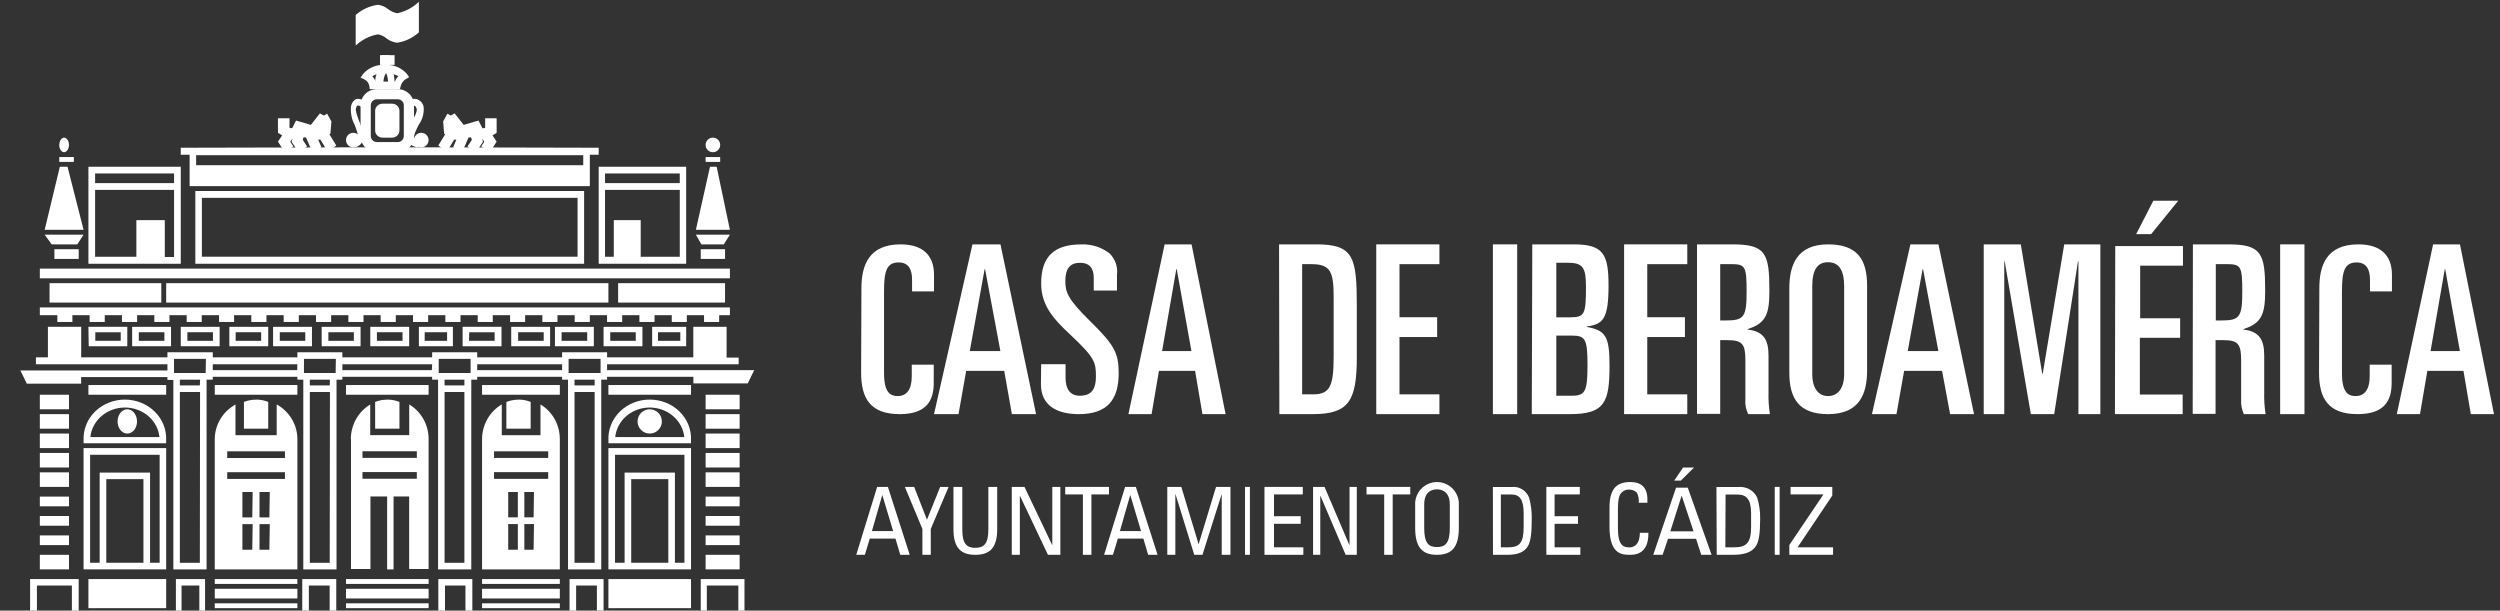 <svg width="217" height="53" viewBox="0 0 217 53" fill="none" xmlns="http://www.w3.org/2000/svg">
<rect x="0" y="0" width="217" height="53" fill="#333333" stroke="none"/>
<g clip-path="url(#clip0_3_4178)">
<path d="M74.771 25.023C74.771 23.003 75.438 21.211 78.163 21.211C80.152 21.211 81.073 22.215 81.073 23.841V25.291H79.167V24.286C79.167 23.359 78.849 22.78 78.004 22.78C76.963 22.78 76.734 23.524 76.734 25.271V32.376C76.734 34.079 77.28 34.378 77.922 34.378C78.665 34.378 79.141 33.857 79.141 32.656V31.652H81.048V33.253C81.048 34.778 80.412 35.947 78.1 35.947C75.559 35.947 74.746 34.6 74.746 32.351L74.771 25.023Z" fill="white"/>
<path d="M84.176 30.475H86.834L85.505 23.369H85.465L84.176 30.475ZM84.409 21.211H86.841L89.931 35.947H87.831L87.166 32.194H83.864L83.199 35.947H81.073L84.409 21.211Z" fill="white"/>
<path d="M90.373 31.611H92.49V32.79C92.49 33.754 92.874 34.35 93.727 34.35C94.85 34.35 95.126 33.633 95.126 32.689C95.126 31.465 95.065 31.066 92.853 29.005C91.509 27.737 90.373 26.564 90.373 24.599C90.373 22.234 91.536 21.214 93.855 21.214C94.76 21.178 95.646 21.465 96.336 22.019C96.573 22.265 96.752 22.557 96.859 22.874C96.966 23.192 96.998 23.527 96.954 23.857V25.22H94.938V24.111C94.938 23.293 94.575 22.811 93.748 22.811C92.92 22.811 92.47 23.268 92.47 24.39C92.47 25.373 92.686 25.975 94.642 27.896C96.719 29.937 97.102 30.641 97.102 32.384C97.102 34.641 96.168 35.947 93.64 35.947C91.69 35.947 90.353 35.161 90.353 33.361L90.373 31.611Z" fill="white"/>
<path d="M100.869 30.475H103.416L102.142 23.369H102.103L100.869 30.475ZM101.091 21.211H103.428L106.382 35.947H104.37L103.734 32.194H100.595L99.958 35.947H97.946L101.091 21.211Z" fill="white"/>
<path d="M113.026 34.229H113.994C115.482 34.229 115.761 33.434 115.761 30.908V25.843C115.761 23.659 115.539 22.929 113.853 22.929H113.026V34.229ZM111.023 21.211H114.254C117.51 21.211 117.771 22.316 117.771 26.599V30.986C117.771 34.765 117.104 35.947 113.955 35.947H111.048L111.023 21.211Z" fill="white"/>
<path d="M119.459 21.211H124.942V22.929H121.476V27.536H124.745V29.254H121.476V34.229H124.942V35.947H119.459V21.211Z" fill="white"/>
<path d="M131.692 21.211H129.583V35.947H131.692V21.211Z" fill="white"/>
<path d="M135.087 34.352H136.404C137.591 34.352 137.795 34.009 137.795 31.683C137.795 29.454 137.611 29.131 136.477 29.131H135.087V34.352ZM135.087 27.542H136.292C137.538 27.542 137.663 27.297 137.663 24.887C137.663 23.213 137.393 22.806 136.062 22.806H135.087V27.542ZM133.003 21.211H136.622C139.186 21.211 139.621 22.089 139.621 24.784C139.621 27.684 139.146 28.149 137.729 28.337V28.376C139.397 28.679 139.706 29.235 139.706 31.742C139.706 34.927 139.291 35.947 136.253 35.947H132.958L133.003 21.211Z" fill="white"/>
<path d="M140.972 21.211H146.456V22.929H142.983V27.536H146.252V29.254H142.983V34.229H146.456V35.947H140.972V21.211Z" fill="white"/>
<path d="M149.314 27.815H149.818C151.392 27.815 151.606 27.505 151.606 25.306C151.606 23.107 151.493 22.926 150.258 22.926H149.314V27.815ZM147.3 21.211H150.385C153.287 21.211 153.582 22.01 153.582 25.229C153.582 27.202 153.325 28.06 151.694 28.563V28.608C153.048 28.75 153.507 29.466 153.507 30.846V34.071C153.49 34.699 153.53 35.327 153.627 35.947H151.738C151.548 35.547 151.465 35.102 151.499 34.657V31.278C151.499 29.892 151.26 29.524 149.944 29.524H149.314V35.922H147.3V21.211Z" fill="white"/>
<path d="M157.305 32.471C157.305 33.742 157.866 34.378 158.68 34.378C159.493 34.378 160.072 33.742 160.072 32.471V24.846C160.072 23.422 159.599 22.761 158.68 22.761C157.759 22.761 157.305 23.397 157.305 24.846V32.471ZM155.314 25.023C155.314 23.003 155.976 21.211 158.68 21.211C161.251 21.211 162.064 22.558 162.064 24.808V32.135C162.064 34.162 161.433 35.947 158.68 35.947C156.159 35.947 155.314 34.6 155.314 32.351V25.023Z" fill="white"/>
<path d="M165.591 30.475H168.251L166.921 23.369H166.881L165.591 30.475ZM165.823 21.211H168.258L171.344 35.947H169.269L168.571 32.194H165.278L164.613 35.947H162.485L165.823 21.211Z" fill="white"/>
<path d="M172.187 21.211H175.406L177.265 32.433H177.31L179.176 21.211H182.311V35.947H180.407V22.684H180.369L178.304 35.947H176.277L174.008 22.684H173.97V35.947H172.187V21.211Z" fill="white"/>
<path d="M186.91 17.421H189.072L186.718 20.325H185.418L186.91 17.421ZM183.604 21.361H189.482V23.062H185.767V27.628H189.236V29.322H185.739V34.247H189.455V35.948H183.577L183.604 21.361Z" fill="white"/>
<path d="M192.33 27.815H192.845C194.41 27.815 194.63 27.505 194.63 25.306C194.63 23.107 194.511 22.926 193.279 22.926H192.33V27.815ZM190.344 21.211H193.417C196.314 21.211 196.616 22.01 196.616 25.229C196.616 27.202 196.352 28.06 194.73 28.563V28.608C196.075 28.75 196.534 29.466 196.534 30.846V34.071C196.516 34.699 196.557 35.327 196.653 35.947H194.768C194.581 35.546 194.499 35.101 194.53 34.657V31.278C194.53 29.892 194.291 29.524 192.984 29.524H192.311V35.922H190.326L190.344 21.211Z" fill="white"/>
<path d="M200.028 21.211H197.918V35.947H200.028V21.211Z" fill="white"/>
<path d="M201.319 25.023C201.319 23.003 201.954 21.211 204.711 21.211C206.693 21.211 207.621 22.215 207.621 23.841V25.291H205.715V24.286C205.715 23.359 205.391 22.78 204.552 22.78C203.51 22.78 203.282 23.524 203.282 25.271V32.376C203.282 34.079 203.822 34.378 204.463 34.378C205.206 34.378 205.69 33.857 205.69 32.656V31.652H207.595V33.253C207.595 34.778 206.96 35.947 204.641 35.947C202.1 35.947 201.293 34.6 201.293 32.351L201.319 25.023Z" fill="white"/>
<path d="M210.972 30.475H213.519L212.245 23.369H212.206L210.972 30.475ZM211.194 21.211H213.525L216.479 35.947H214.467L213.83 32.194H210.692L210.055 35.947H208.043L211.194 21.211Z" fill="white"/>
<path d="M76.583 42.961L75.681 46.099H77.525L76.583 42.961ZM76.136 42.263H77.07L78.963 48.158H78.143L77.726 46.751H75.498L75.069 48.158H74.323L76.136 42.263Z" fill="white"/>
<path d="M81.605 42.263H82.338L80.791 45.911V48.158H80.064V45.911L78.542 42.263H79.35L80.461 45.111L81.605 42.263Z" fill="white"/>
<path d="M82.76 42.263H83.527V45.963C83.527 47.228 83.93 47.551 84.658 47.551C85.386 47.551 85.79 47.228 85.79 45.963V42.263H86.557V45.925C86.557 47.526 85.942 48.158 84.658 48.158C83.376 48.158 82.76 47.526 82.76 45.925V42.263Z" fill="white"/>
<path d="M92.04 42.263V48.158H90.962L88.536 43.045H88.523V48.158H87.822V42.263H88.927L91.326 47.306H91.34V42.263H92.04Z" fill="white"/>
<path d="M96.259 42.263V42.916H94.733V48.158H93.995V42.916H92.462V42.263H96.259Z" fill="white"/>
<path d="M98.106 42.961L97.207 46.099H99.043L98.106 42.961ZM97.66 42.263H98.591L100.477 48.158H99.659L99.244 46.751H97.031L96.604 48.158H95.836L97.66 42.263Z" fill="white"/>
<path d="M102.02 48.158H101.321V42.263H102.539L104.03 47.209H104.049L105.553 42.263H106.804V48.158H106.046V42.916H106.033L104.373 48.158H103.661L102.04 42.916H102.02V48.158Z" fill="white"/>
<path d="M108.492 42.263H108.069V48.158H108.492V42.263Z" fill="white"/>
<path d="M109.757 48.158V42.263H113.082V42.916H110.583V44.807H112.899V45.466H110.583V47.506H113.131V48.158H109.757Z" fill="white"/>
<path d="M117.771 42.263V48.158H116.801L114.618 43.045H114.6V48.158H113.975V42.263H114.97L117.123 47.306H117.14V42.263H117.771Z" fill="white"/>
<path d="M122.412 42.263V42.916H120.885V48.158H120.148V42.916H118.615V42.263H122.412Z" fill="white"/>
<path d="M125.843 45.831V43.793C125.843 42.534 124.972 42.475 124.728 42.475C124.484 42.475 123.621 42.521 123.621 43.793V45.831C123.621 47.149 124.003 47.485 124.728 47.485C125.454 47.485 125.843 47.149 125.843 45.831ZM122.837 45.831V43.853C122.821 43.594 122.86 43.336 122.948 43.093C123.036 42.849 123.173 42.627 123.351 42.438C123.528 42.25 123.742 42.1 123.98 41.998C124.217 41.895 124.473 41.842 124.732 41.842C124.99 41.842 125.247 41.895 125.484 41.998C125.721 42.1 125.935 42.25 126.113 42.438C126.29 42.627 126.427 42.849 126.516 43.093C126.604 43.336 126.642 43.594 126.627 43.853V45.831C126.627 47.499 126.007 48.158 124.728 48.158C123.449 48.158 122.837 47.499 122.837 45.831Z" fill="white"/>
<path d="M130.274 47.507H130.93C131.895 47.507 132.253 47.113 132.253 45.746V44.553C132.253 43.36 131.913 42.922 131.186 42.922H130.274V47.507ZM129.583 42.27H131.257C131.557 42.239 131.858 42.309 132.118 42.469C132.38 42.629 132.59 42.873 132.718 43.167C132.887 43.769 132.967 44.395 132.956 45.024C132.956 46.314 132.855 47.01 132.629 47.397C132.33 47.906 131.783 48.158 130.84 48.158H129.589L129.583 42.27Z" fill="white"/>
<path d="M134.223 48.158V42.263H137.127V42.916H134.939V44.807H136.972V45.466H134.939V47.506H137.175V48.158H134.223Z" fill="white"/>
<path d="M142.24 43.64C142.275 43.334 142.217 43.025 142.073 42.758C141.904 42.593 141.684 42.501 141.456 42.499C141.286 42.481 141.117 42.515 140.966 42.598C140.814 42.68 140.689 42.807 140.602 42.963C140.602 43.036 140.436 43.182 140.436 44.224V45.849C140.436 47.335 140.893 47.514 141.45 47.514C141.665 47.514 142.333 47.428 142.339 46.247H143.08C143.112 48.158 141.845 48.158 141.486 48.158C140.782 48.158 139.706 48.111 139.706 45.756V44.038C139.706 42.326 140.411 41.842 141.517 41.842C142.623 41.842 143.062 42.466 142.994 43.64H142.24Z" fill="white"/>
<path d="M147.043 40.579L145.899 41.716H145.321L146.092 40.579H147.043ZM145.968 43.018L144.984 46.121H147.001L145.968 43.018ZM145.48 42.329H146.499L148.565 48.158H147.67L147.215 46.766H144.784L144.316 48.158H143.503L145.48 42.329Z" fill="white"/>
<path d="M149.76 47.507H150.514C151.595 47.507 151.995 47.114 151.995 45.747V44.555C151.995 43.362 151.615 42.924 150.801 42.924H149.78L149.76 47.507ZM148.987 42.273H150.861C151.199 42.236 151.541 42.303 151.837 42.464C152.134 42.625 152.371 42.871 152.515 43.169C152.705 43.77 152.795 44.397 152.782 45.025C152.782 46.314 152.669 47.011 152.415 47.397C152.089 47.907 151.468 48.158 150.414 48.158H149.013L148.987 42.273Z" fill="white"/>
<path d="M154.471 42.263H154.048V48.158H154.471V42.263Z" fill="white"/>
<path d="M159.044 43.012L156.032 47.506H159.111V48.158H155.314V47.306L158.26 42.935V42.916H155.421V42.263H159.044V43.012Z" fill="white"/>
<path d="M36.181 39.744H31.463V39.169H36.181V39.744ZM36.181 41.557H31.463V40.974H36.181V41.557ZM30.466 38.115V49.388H32.155V43.094H33.603V49.421H34.161V43.094H35.514V49.388H37.203V38.109C37.203 37.5 37.047 36.902 36.752 36.375C36.456 35.848 36.032 35.41 35.52 35.105V37.768H32.136V35.112C31.625 35.416 31.201 35.852 30.906 36.379C30.611 36.904 30.455 37.501 30.453 38.109" fill="white"/>
<path d="M45.007 34.691C44.647 34.691 44.29 34.758 43.952 34.891V37.211H46.061V34.884C45.723 34.752 45.366 34.685 45.007 34.684" fill="white"/>
<path d="M47.584 39.751H42.882V39.173H47.584V39.751ZM47.584 41.568H42.882V40.984H47.584V41.568ZM46.317 44.907H45.512V42.703H46.349L46.317 44.907ZM46.317 47.715H45.512V45.491H46.349L46.317 47.715ZM44.948 44.907H44.112V42.703H44.948V44.907ZM44.948 47.715H44.112V45.491H44.948V47.715ZM41.843 38.11V49.421H48.592V38.11C48.592 37.501 48.437 36.902 48.142 36.374C47.847 35.847 47.423 35.409 46.913 35.105V37.776H43.554V35.105C43.038 35.405 42.608 35.841 42.307 36.369C42.007 36.897 41.846 37.498 41.843 38.11Z" fill="white"/>
<path d="M33.614 34.691C33.256 34.69 32.9 34.755 32.563 34.885V37.211H34.672V34.885C34.333 34.752 33.975 34.684 33.614 34.684" fill="white"/>
<path d="M24.733 39.755H19.723V39.178H24.733V39.755ZM24.733 41.572H19.723V40.988H24.733V41.572ZM23.383 44.909H22.525V42.706H23.416L23.383 44.909ZM23.383 47.716H22.525V45.493H23.416L23.383 47.716ZM21.897 44.909H21.04V42.706H21.931L21.897 44.909ZM21.897 47.716H21.04V45.493H21.931L21.897 47.716ZM18.642 38.115V49.421H25.813V38.115C25.813 37.505 25.647 36.904 25.332 36.376C25.017 35.847 24.563 35.409 24.017 35.105V37.775H20.439V35.112C19.894 35.415 19.441 35.852 19.125 36.38C18.81 36.907 18.644 37.506 18.642 38.115Z" fill="white"/>
<path d="M22.252 34.691C21.884 34.686 21.52 34.752 21.173 34.885V37.211H23.282V34.885C22.944 34.752 22.587 34.685 22.228 34.684" fill="white"/>
<path d="M32.716 28.838H34.94V29.584H32.716V28.838ZM32.141 30.053H35.515V28.369H32.141V30.053Z" fill="white"/>
<path d="M63.356 23.316H3.457V24.158H63.356V23.316Z" fill="white"/>
<path d="M59.981 50.263H52.81V52.789H59.981V50.263Z" fill="white"/>
<path d="M64.2 48.158H61.247V49.421H64.2V48.158Z" fill="white"/>
<path d="M64.2 46.474H61.247V47.316H64.2V46.474Z" fill="white"/>
<path d="M64.2 44.79H61.247V45.632H64.2V44.79Z" fill="white"/>
<path d="M64.2 43.105H61.247V43.948H64.2V43.105Z" fill="white"/>
<path d="M64.2 41H61.247V42.263H64.2V41Z" fill="white"/>
<path d="M64.2 39.316H61.247V40.579H64.2V39.316Z" fill="white"/>
<path d="M64.2 37.632H61.247V38.895H64.2V37.632Z" fill="white"/>
<path d="M64.2 35.947H61.247V37.211H64.2V35.947Z" fill="white"/>
<path d="M64.2 34.263H61.247V35.526H64.2V34.263Z" fill="white"/>
<path d="M52.13 32.375H49.355V31.148H52.13V32.375ZM51.616 33.453H49.869V32.953H51.616V33.453ZM51.616 48.85H49.869V34.025H51.616V48.85ZM48.79 32.129H41.422V31.616H48.79V32.129ZM40.85 32.375H38.081V31.148H40.85V32.375ZM40.31 33.453H38.589V32.953H40.31V33.453ZM40.31 48.85H38.589V34.025H40.31V48.85ZM37.484 32.129H29.718V31.616H37.51L37.484 32.129ZM29.134 32.375H26.384V31.148H29.153L29.134 32.375ZM28.62 33.453H26.892V32.953H28.639L28.62 33.453ZM28.62 48.85H26.892V34.025H28.639L28.62 48.85ZM25.793 32.129H18.47V31.616H25.813L25.793 32.129ZM17.854 32.375H15.105V31.148H17.873L17.854 32.375ZM17.346 33.453H15.612V32.953H17.366L17.346 33.453ZM17.346 48.85H15.612V34.025H17.366L17.346 48.85ZM60.185 32.129H52.695V31.616H64.116V31.038H63.069V28.369H60.178V31.018H52.695V30.576H48.79V31.018H41.422V30.576H37.51V31.018H29.718V30.576H25.813V31.018H18.47V30.576H14.533V31.018H7.049V28.369H4.159V31.018H3.118V31.616H14.533V32.154H1.769L2.328 33.304H7.043V32.732H14.533V32.979H15.047V49.421H17.931V32.953H18.47V32.706H25.813V32.953H26.326V49.421H29.211V32.953H29.718V32.706H37.51V32.953H38.024V49.421H40.908V32.953H41.422V32.706H48.79V32.953H49.303V49.421H52.188V32.953H52.695V32.706H60.185V33.278H64.906L65.465 32.129H60.185Z" fill="white"/>
<path d="M61.352 50.822H64.088V53.098H61.352V50.822ZM60.825 53.632H64.621V50.263H60.825V53.632Z" fill="white"/>
<path d="M57.115 28.838H59.051V29.584H57.115V28.838ZM56.607 30.053H59.56V28.369H56.607V30.053Z" fill="white"/>
<path d="M52.969 28.838H55.182V29.584H52.969V28.838ZM52.389 30.053H55.763V28.369H52.389V30.053Z" fill="white"/>
<path d="M48.746 28.838H50.969V29.584H48.746V28.838ZM48.17 30.053H51.545V28.369H48.17V30.053Z" fill="white"/>
<path d="M44.974 28.838H47.194V29.584H44.974V28.838ZM44.374 30.053H47.748V28.369H44.374V30.053Z" fill="white"/>
<path d="M40.731 28.838H42.935V29.584H40.711L40.731 28.838ZM40.156 30.053H43.53V28.369H40.156V30.053Z" fill="white"/>
<path d="M36.863 28.838H38.808V29.584H36.863V28.838ZM36.359 30.053H39.312V28.369H36.359V30.053Z" fill="white"/>
<path d="M50.008 50.822H51.81V53.098H50.008V50.822ZM49.436 53.632H52.389V50.263H49.436V53.632Z" fill="white"/>
<path d="M53.384 39.475H59.408V48.847H58.583V41.021H54.215V48.847H53.384V39.475ZM58.01 48.847H54.788V41.588H58.01V48.847ZM52.81 49.421H59.981V38.895H52.81V49.421Z" fill="white"/>
<path d="M56.399 35.373C57.148 35.376 57.869 35.64 58.423 36.114C58.977 36.588 59.324 37.239 59.398 37.94H53.401C53.471 37.238 53.818 36.586 54.372 36.111C54.927 35.636 55.649 35.373 56.399 35.373ZM52.813 38.474H59.978V38.201C59.999 37.746 59.921 37.292 59.751 36.867C59.58 36.441 59.319 36.052 58.984 35.724C58.65 35.395 58.248 35.133 57.803 34.955C57.358 34.776 56.88 34.684 56.396 34.684C55.912 34.684 55.434 34.776 54.989 34.955C54.544 35.133 54.142 35.395 53.807 35.724C53.473 36.052 53.212 36.441 53.041 36.867C52.87 37.292 52.793 37.746 52.813 38.201V38.474Z" fill="white"/>
<path d="M56.396 35.526C56.187 35.526 55.983 35.588 55.81 35.704C55.636 35.819 55.501 35.984 55.422 36.176C55.342 36.368 55.321 36.58 55.361 36.784C55.402 36.989 55.503 37.176 55.65 37.323C55.798 37.471 55.985 37.571 56.19 37.611C56.395 37.652 56.607 37.631 56.799 37.551C56.992 37.472 57.157 37.337 57.273 37.164C57.389 36.991 57.45 36.787 57.45 36.579C57.45 36.3 57.339 36.032 57.142 35.835C56.944 35.637 56.675 35.526 56.396 35.526Z" fill="white"/>
<path d="M59.981 33.421H52.81V34.263H59.981V33.421Z" fill="white"/>
<path d="M48.592 50.263H41.843V50.684H48.592V50.263Z" fill="white"/>
<path d="M48.592 51.105H41.843V51.947H48.592V51.105Z" fill="white"/>
<path d="M48.592 52.368H41.843V52.789H48.592V52.368Z" fill="white"/>
<path d="M38.625 50.822H40.401V53.098H38.625V50.822ZM38.046 53.632H40.999V50.263H38.046V53.632Z" fill="white"/>
<path d="M41.843 33.421V34.263H44.109H46.326H48.592V33.421H41.843Z" fill="white"/>
<path d="M14.424 50.263H7.675V52.789H14.424V50.263Z" fill="white"/>
<path d="M5.988 48.158H3.457V49.421H5.988V48.158Z" fill="white"/>
<path d="M5.988 46.474H3.457V47.316H5.988V46.474Z" fill="white"/>
<path d="M5.988 44.79H3.457V45.632H5.988V44.79Z" fill="white"/>
<path d="M5.988 43.105H3.457V43.948H5.988V43.105Z" fill="white"/>
<path d="M5.988 41H3.457V42.263H5.988V41Z" fill="white"/>
<path d="M5.988 39.316H3.457V40.579H5.988V39.316Z" fill="white"/>
<path d="M5.988 37.632H3.457V38.895H5.988V37.632Z" fill="white"/>
<path d="M5.988 35.947H3.457V37.211H5.988V35.947Z" fill="white"/>
<path d="M5.988 34.263H3.457V35.526H5.988V34.263Z" fill="white"/>
<path d="M3.205 50.822H6.239V53.098H3.205V50.822ZM2.613 53.632H6.831V50.263H2.613V53.632Z" fill="white"/>
<path d="M8.272 28.838H10.478V29.584H8.272V28.838ZM7.701 30.053H11.049V28.369H7.675L7.701 30.053Z" fill="white"/>
<path d="M12.047 28.838H14.27V29.584H12.047V28.838ZM11.471 30.053H14.846V28.369H11.471V30.053Z" fill="white"/>
<path d="M16.264 28.838H18.483V29.584H16.264V28.838ZM15.69 30.053H19.064V28.369H15.69V30.053Z" fill="white"/>
<path d="M20.456 28.838H22.669V29.584H20.456V28.838ZM19.908 30.053H23.282V28.369H19.908V30.053Z" fill="white"/>
<path d="M24.285 28.838H26.498V29.584H24.285V28.838ZM23.704 30.053H27.079V28.369H23.704V30.053Z" fill="white"/>
<path d="M28.503 28.838H30.716V29.584H28.503V28.838ZM27.922 30.053H31.297V28.369H27.922V30.053Z" fill="white"/>
<path d="M15.758 50.822H17.302V53.098H15.758V50.822ZM15.268 53.632H17.799V50.263H15.268V53.632Z" fill="white"/>
<path d="M7.821 39.475H13.857V48.847H13.025V41.021H8.652V48.847H7.821V39.475ZM12.451 48.847H9.226V41.588H12.451V48.847ZM7.253 49.421H14.424V38.895H7.253V49.421Z" fill="white"/>
<path d="M10.842 35.373C11.591 35.373 12.314 35.636 12.869 36.111C13.423 36.586 13.77 37.238 13.841 37.94H7.843C7.914 37.238 8.26 36.586 8.815 36.111C9.369 35.636 10.092 35.373 10.842 35.373ZM7.256 38.474H14.421V38.201C14.441 37.746 14.364 37.292 14.193 36.867C14.022 36.441 13.762 36.052 13.427 35.724C13.092 35.395 12.691 35.133 12.246 34.955C11.801 34.776 11.322 34.684 10.839 34.684C10.355 34.684 9.876 34.776 9.431 34.955C8.987 35.133 8.585 35.395 8.25 35.724C7.915 36.052 7.655 36.441 7.484 36.867C7.313 37.292 7.236 37.746 7.256 38.201V38.474Z" fill="white"/>
<path d="M11.05 35.526C10.883 35.526 10.72 35.588 10.581 35.704C10.442 35.819 10.334 35.984 10.27 36.176C10.206 36.368 10.19 36.58 10.222 36.784C10.255 36.989 10.335 37.176 10.453 37.323C10.571 37.471 10.721 37.571 10.885 37.611C11.049 37.652 11.218 37.631 11.372 37.551C11.527 37.472 11.658 37.337 11.751 37.164C11.844 36.991 11.893 36.787 11.893 36.579C11.893 36.3 11.804 36.032 11.646 35.835C11.488 35.637 11.273 35.526 11.05 35.526Z" fill="white"/>
<path d="M14.424 33.421H7.675V34.263H14.424V33.421Z" fill="white"/>
<path d="M25.813 50.263H18.642V50.684H25.813V50.263Z" fill="white"/>
<path d="M25.813 51.105H18.642V51.947H25.813V51.105Z" fill="white"/>
<path d="M25.813 52.368H18.642V52.789H25.813V52.368Z" fill="white"/>
<path d="M37.196 50.263H30.032V50.684H37.196H37.203V50.263H37.196Z" fill="white"/>
<path d="M37.196 51.105H30.032V51.947H37.196H37.203V51.105H37.196Z" fill="white"/>
<path d="M37.196 52.368H30.032V52.789H37.196H37.203V52.368H37.196Z" fill="white"/>
<path d="M37.196 33.421H30.032V34.263H32.433H34.795H37.196H37.203V33.421H37.196Z" fill="white"/>
<path d="M26.809 50.822H28.614V53.098H26.809V50.822ZM26.235 53.632H29.188V50.263H26.235V53.632Z" fill="white"/>
<path d="M18.642 33.421V34.263H21.05H23.405H25.813V33.421H18.642Z" fill="white"/>
<path d="M4.977 27.948H6.284V27.358H7.779V27.948H9.093V27.358H10.587V27.948H11.901V27.358H13.396V27.948H14.709V27.358H16.204V27.948H17.511V27.358H19.012V27.948H20.319V27.358H21.814V27.948H23.128V27.358H24.622V27.948H25.936V27.358H27.43V27.948H28.744V27.358H30.239V27.948H31.552V27.358H33.041V27.948H34.354V27.358H35.849V27.948H37.163V27.358H38.657V27.948H39.971V27.358H41.465V27.948H42.773V27.358H44.274V27.948H45.581V27.358H47.076V27.948H48.389V27.358H49.884V27.948H51.197V27.358H52.692V27.948H54.006V27.358H55.501V27.948H56.814V27.358H58.309V27.948H59.616V27.358H61.111V27.948H62.424V27.358H63.356V26.685H3.457V27.358H4.977V27.948Z" fill="white"/>
<path d="M62.934 24.579H53.654V26.264H62.934V24.579Z" fill="white"/>
<path d="M14.002 24.579H4.3V26.264H14.002V24.579Z" fill="white"/>
<path d="M52.81 24.579H14.424V26.264H52.81V24.579Z" fill="white"/>
<path d="M62.934 21.632H60.825V22.474H62.934V21.632Z" fill="white"/>
<path d="M62.825 21.211L63.356 20.369H60.403L60.88 21.211H62.825Z" fill="white"/>
<path d="M62.205 14.474H61.626L60.403 19.948H63.356L62.205 14.474Z" fill="white"/>
<path d="M61.88 13.211C62.005 13.211 62.128 13.173 62.232 13.104C62.336 13.034 62.417 12.935 62.465 12.819C62.513 12.703 62.525 12.576 62.5 12.453C62.474 12.33 62.414 12.218 62.324 12.13C62.235 12.042 62.122 11.982 61.998 11.959C61.875 11.935 61.748 11.949 61.632 11.998C61.517 12.047 61.419 12.129 61.35 12.233C61.281 12.338 61.245 12.461 61.247 12.586C61.247 12.669 61.263 12.751 61.295 12.827C61.327 12.903 61.374 12.972 61.433 13.03C61.491 13.088 61.561 13.134 61.638 13.165C61.715 13.196 61.797 13.212 61.88 13.211Z" fill="white"/>
<path d="M62.512 13.632H61.247V14.053H62.512V13.632Z" fill="white"/>
<path d="M52.516 16.483H59.004V22.287H55.613V19.108H53.278V22.287H52.516V16.483ZM52.516 15.056H59.004V15.895H52.516V15.056ZM51.967 22.895H59.559V14.474H51.967V22.895Z" fill="white"/>
<path d="M6.831 21.632H4.722V22.474H6.831V21.632Z" fill="white"/>
<path d="M6.708 21.211L7.253 20.369H3.878L4.485 21.211H6.708Z" fill="white"/>
<path d="M5.862 14.474H5.194L3.878 19.948H7.253L5.862 14.474Z" fill="white"/>
<path d="M5.566 13.211C5.649 13.211 5.731 13.173 5.801 13.104C5.87 13.034 5.924 12.935 5.956 12.819C5.988 12.703 5.996 12.576 5.979 12.453C5.962 12.33 5.922 12.218 5.862 12.13C5.803 12.042 5.727 11.982 5.645 11.959C5.563 11.935 5.478 11.949 5.401 11.998C5.324 12.047 5.258 12.129 5.213 12.233C5.167 12.338 5.143 12.461 5.144 12.586C5.144 12.669 5.155 12.751 5.176 12.827C5.197 12.903 5.228 12.972 5.268 13.03C5.307 13.088 5.353 13.134 5.405 13.165C5.456 13.196 5.511 13.212 5.566 13.211Z" fill="white"/>
<path d="M6.409 13.632H5.144V14.053H6.409V13.632Z" fill="white"/>
<path d="M15.109 15.895H8.255V15.056H15.109V15.895ZM15.109 22.307H14.304V19.108H11.837V22.287H8.255V16.483H15.109V22.307ZM15.69 14.474H7.675V22.895H15.69V14.474Z" fill="white"/>
<path d="M17.024 13.472H50.626V14.338H17.024V13.472ZM30.01 12.79L15.69 12.824V13.431H16.459V16.158H51.197V13.431H51.967V12.824L37.896 12.79H30.01Z" fill="white"/>
<path d="M17.523 17.172H50.133V22.282H17.523V17.172ZM50.701 16.579H16.955V22.895H50.701V16.579Z" fill="white"/>
<path d="M33.565 3.345C33.833 3.548 34.146 3.674 34.474 3.709C35.169 3.606 35.823 3.294 36.359 2.808V0.158C35.825 0.665 35.174 1.008 34.474 1.152C34.183 1.095 33.908 0.968 33.67 0.781C33.417 0.579 33.118 0.453 32.804 0.417C32.097 0.509 31.428 0.815 30.875 1.298V3.948C31.424 3.443 32.091 3.108 32.804 2.98C33.082 3.031 33.344 3.156 33.565 3.345Z" fill="white"/>
<path d="M42.439 11.948L41.843 11.263L42.112 11.096V10.263H43.108V11.528L42.439 11.948Z" fill="white"/>
<path d="M41.324 13.211L40.577 12.714L40.954 12.145L40.707 11.21L42.31 11.105L43.108 12.295L42.524 13.204L41.772 12.714L42.038 12.302L41.856 12.04L41.921 12.309L41.324 13.211Z" fill="white"/>
<path d="M40.114 13.211L39.336 12.771L39.614 12.122L39.425 12.115L38.767 13.196L38.046 12.627L38.982 11.105L40.999 11.178L40.114 13.211Z" fill="white"/>
<path d="M39.017 11.948L42.265 11.91L41.536 10.463L40.247 10.839L39.465 9.843L39.125 10.03L38.832 9.868L38.468 10.538L38.546 11.597L39.017 11.948Z" fill="white"/>
<path d="M24.802 11.948L24.126 11.528V10.263H25.13V11.096L25.392 11.263L24.802 11.948Z" fill="white"/>
<path d="M25.911 13.211L25.314 12.309L25.385 12.04H25.379L25.197 12.302L25.463 12.714L24.717 13.204L24.126 12.295L24.924 11.105L26.527 11.21L26.281 12.145L26.657 12.714L25.911 13.211Z" fill="white"/>
<path d="M27.114 13.211L26.235 11.178L28.252 11.105L29.188 12.627L28.467 13.196L27.81 12.115L27.62 12.122L27.898 12.771L27.114 13.211Z" fill="white"/>
<path d="M28.218 11.948L24.97 11.91L25.697 10.463L26.984 10.839L27.765 9.843L28.105 10.03L28.391 9.868L28.766 10.538L28.683 11.597L28.218 11.948Z" fill="white"/>
<path d="M36.312 12.79C36.13 12.782 35.952 12.732 35.795 12.645C35.638 12.558 35.505 12.436 35.409 12.289C35.137 11.802 35.459 11.166 35.774 10.551C35.982 10.145 36.24 9.645 36.161 9.415C36.126 9.32 36.061 9.198 35.968 9.171C35.793 9.173 35.624 9.236 35.495 9.347L35.094 8.887C35.234 8.766 35.402 8.677 35.585 8.627C35.767 8.577 35.96 8.566 36.147 8.596C36.298 8.642 36.435 8.724 36.543 8.834C36.651 8.945 36.727 9.079 36.763 9.225C36.834 9.784 36.689 10.348 36.355 10.815C36.133 11.248 35.853 11.796 35.975 12.012C36.04 12.12 36.247 12.174 36.412 12.195L36.312 12.79Z" fill="white"/>
<path d="M37.203 12.158C37.203 12.283 37.166 12.405 37.096 12.509C37.026 12.613 36.928 12.694 36.812 12.742C36.697 12.79 36.569 12.802 36.447 12.778C36.324 12.753 36.211 12.693 36.123 12.605C36.034 12.517 35.974 12.404 35.949 12.281C35.925 12.159 35.938 12.032 35.985 11.916C36.033 11.801 36.114 11.703 36.218 11.633C36.322 11.564 36.445 11.527 36.57 11.527C36.738 11.527 36.899 11.593 37.017 11.712C37.136 11.83 37.203 11.991 37.203 12.158Z" fill="white"/>
<path d="M30.8 12.79L30.73 12.194C30.854 12.194 31.009 12.12 31.058 12.011C31.149 11.795 30.94 11.247 30.773 10.813C30.522 10.347 30.413 9.782 30.467 9.223C30.495 9.077 30.552 8.943 30.633 8.833C30.714 8.723 30.816 8.64 30.929 8.593C31.07 8.566 31.213 8.579 31.349 8.629C31.486 8.679 31.612 8.766 31.719 8.884L31.413 9.345L31.552 9.101L31.396 9.331C31.301 9.216 31.174 9.153 31.042 9.155C30.972 9.155 30.924 9.304 30.897 9.399C30.837 9.629 31.031 10.13 31.187 10.536C31.423 11.152 31.665 11.788 31.461 12.275C31.389 12.422 31.29 12.545 31.172 12.632C31.054 12.719 30.921 12.769 30.784 12.776" fill="white"/>
<path d="M30.032 12.158C30.032 12.283 30.069 12.405 30.138 12.509C30.208 12.613 30.307 12.694 30.422 12.742C30.538 12.79 30.665 12.802 30.788 12.778C30.911 12.753 31.023 12.693 31.112 12.605C31.2 12.517 31.261 12.404 31.285 12.281C31.309 12.159 31.297 12.032 31.249 11.916C31.201 11.801 31.12 11.703 31.016 11.633C30.912 11.564 30.79 11.527 30.664 11.527C30.497 11.527 30.336 11.593 30.217 11.712C30.098 11.83 30.032 11.991 30.032 12.158Z" fill="white"/>
<path d="M32.715 8.616C32.575 8.616 32.441 8.67 32.341 8.768C32.241 8.866 32.184 8.999 32.183 9.138V11.811C32.184 11.95 32.241 12.082 32.341 12.18C32.441 12.278 32.575 12.333 32.715 12.333H34.525C34.594 12.333 34.663 12.319 34.727 12.293C34.791 12.267 34.849 12.228 34.897 12.18C34.946 12.131 34.985 12.074 35.011 12.01C35.038 11.947 35.051 11.879 35.051 11.811V9.138C35.051 8.999 34.996 8.866 34.897 8.768C34.799 8.671 34.665 8.616 34.525 8.616H32.715ZM34.525 13.211H32.715C32.529 13.212 32.345 13.176 32.173 13.106C32.001 13.036 31.845 12.933 31.713 12.803C31.581 12.673 31.477 12.518 31.405 12.348C31.334 12.178 31.297 11.995 31.297 11.811V9.138C31.299 8.766 31.449 8.409 31.715 8.147C31.98 7.885 32.34 7.737 32.715 7.737H34.525C34.711 7.737 34.894 7.774 35.066 7.844C35.237 7.914 35.392 8.017 35.524 8.147C35.655 8.277 35.759 8.432 35.83 8.602C35.901 8.772 35.937 8.954 35.937 9.138V11.811C35.938 11.995 35.902 12.177 35.831 12.348C35.761 12.518 35.657 12.672 35.526 12.803C35.394 12.933 35.238 13.036 35.067 13.106C34.895 13.176 34.711 13.212 34.525 13.211Z" fill="white"/>
<path d="M34.029 9H33.205C32.85 9 32.563 9.277 32.563 9.618V11.33C32.563 11.671 32.85 11.948 33.205 11.948H34.029C34.384 11.948 34.672 11.671 34.672 11.33V9.618C34.672 9.277 34.384 9 34.029 9Z" fill="white"/>
<path d="M32.603 7.083H34.273C34.345 6.908 34.447 6.747 34.574 6.608C34.222 6.426 33.834 6.332 33.441 6.332C33.047 6.332 32.659 6.426 32.308 6.608C32.439 6.747 32.539 6.914 32.603 7.096M34.486 7.737H32.094L32.057 7.455C32.034 7.341 31.988 7.233 31.92 7.139C31.853 7.044 31.767 6.966 31.667 6.91L31.297 6.73L31.536 6.396C31.773 6.132 32.066 5.927 32.392 5.796C32.718 5.664 33.069 5.611 33.419 5.639C33.768 5.611 34.12 5.664 34.446 5.796C34.772 5.927 35.065 6.132 35.302 6.396L35.515 6.698L35.202 6.877C34.994 7.013 34.844 7.224 34.781 7.468L34.718 7.724L34.486 7.737Z" fill="white"/>
<path d="M32.575 7.316C32.542 7.037 32.574 6.755 32.668 6.488C32.763 6.221 32.918 5.973 33.124 5.761V4.79H33.828V6.094L33.659 6.188C33.659 6.188 33.251 6.451 33.279 7.297L32.575 7.316Z" fill="white"/>
<path d="M34.25 4.79H32.984V5.632H34.25V4.79Z" fill="white"/>
<path d="M34.247 7.297H33.69C33.69 6.442 33.417 6.212 33.406 6.2L33.69 5.632C33.751 5.67 34.297 6.047 34.247 7.316" fill="white"/>
</g>
<defs>
<clipPath id="clip0_3_4178">
<rect width="216" height="53" fill="white" transform="translate(0.5)"/>
</clipPath>
</defs>
</svg>
